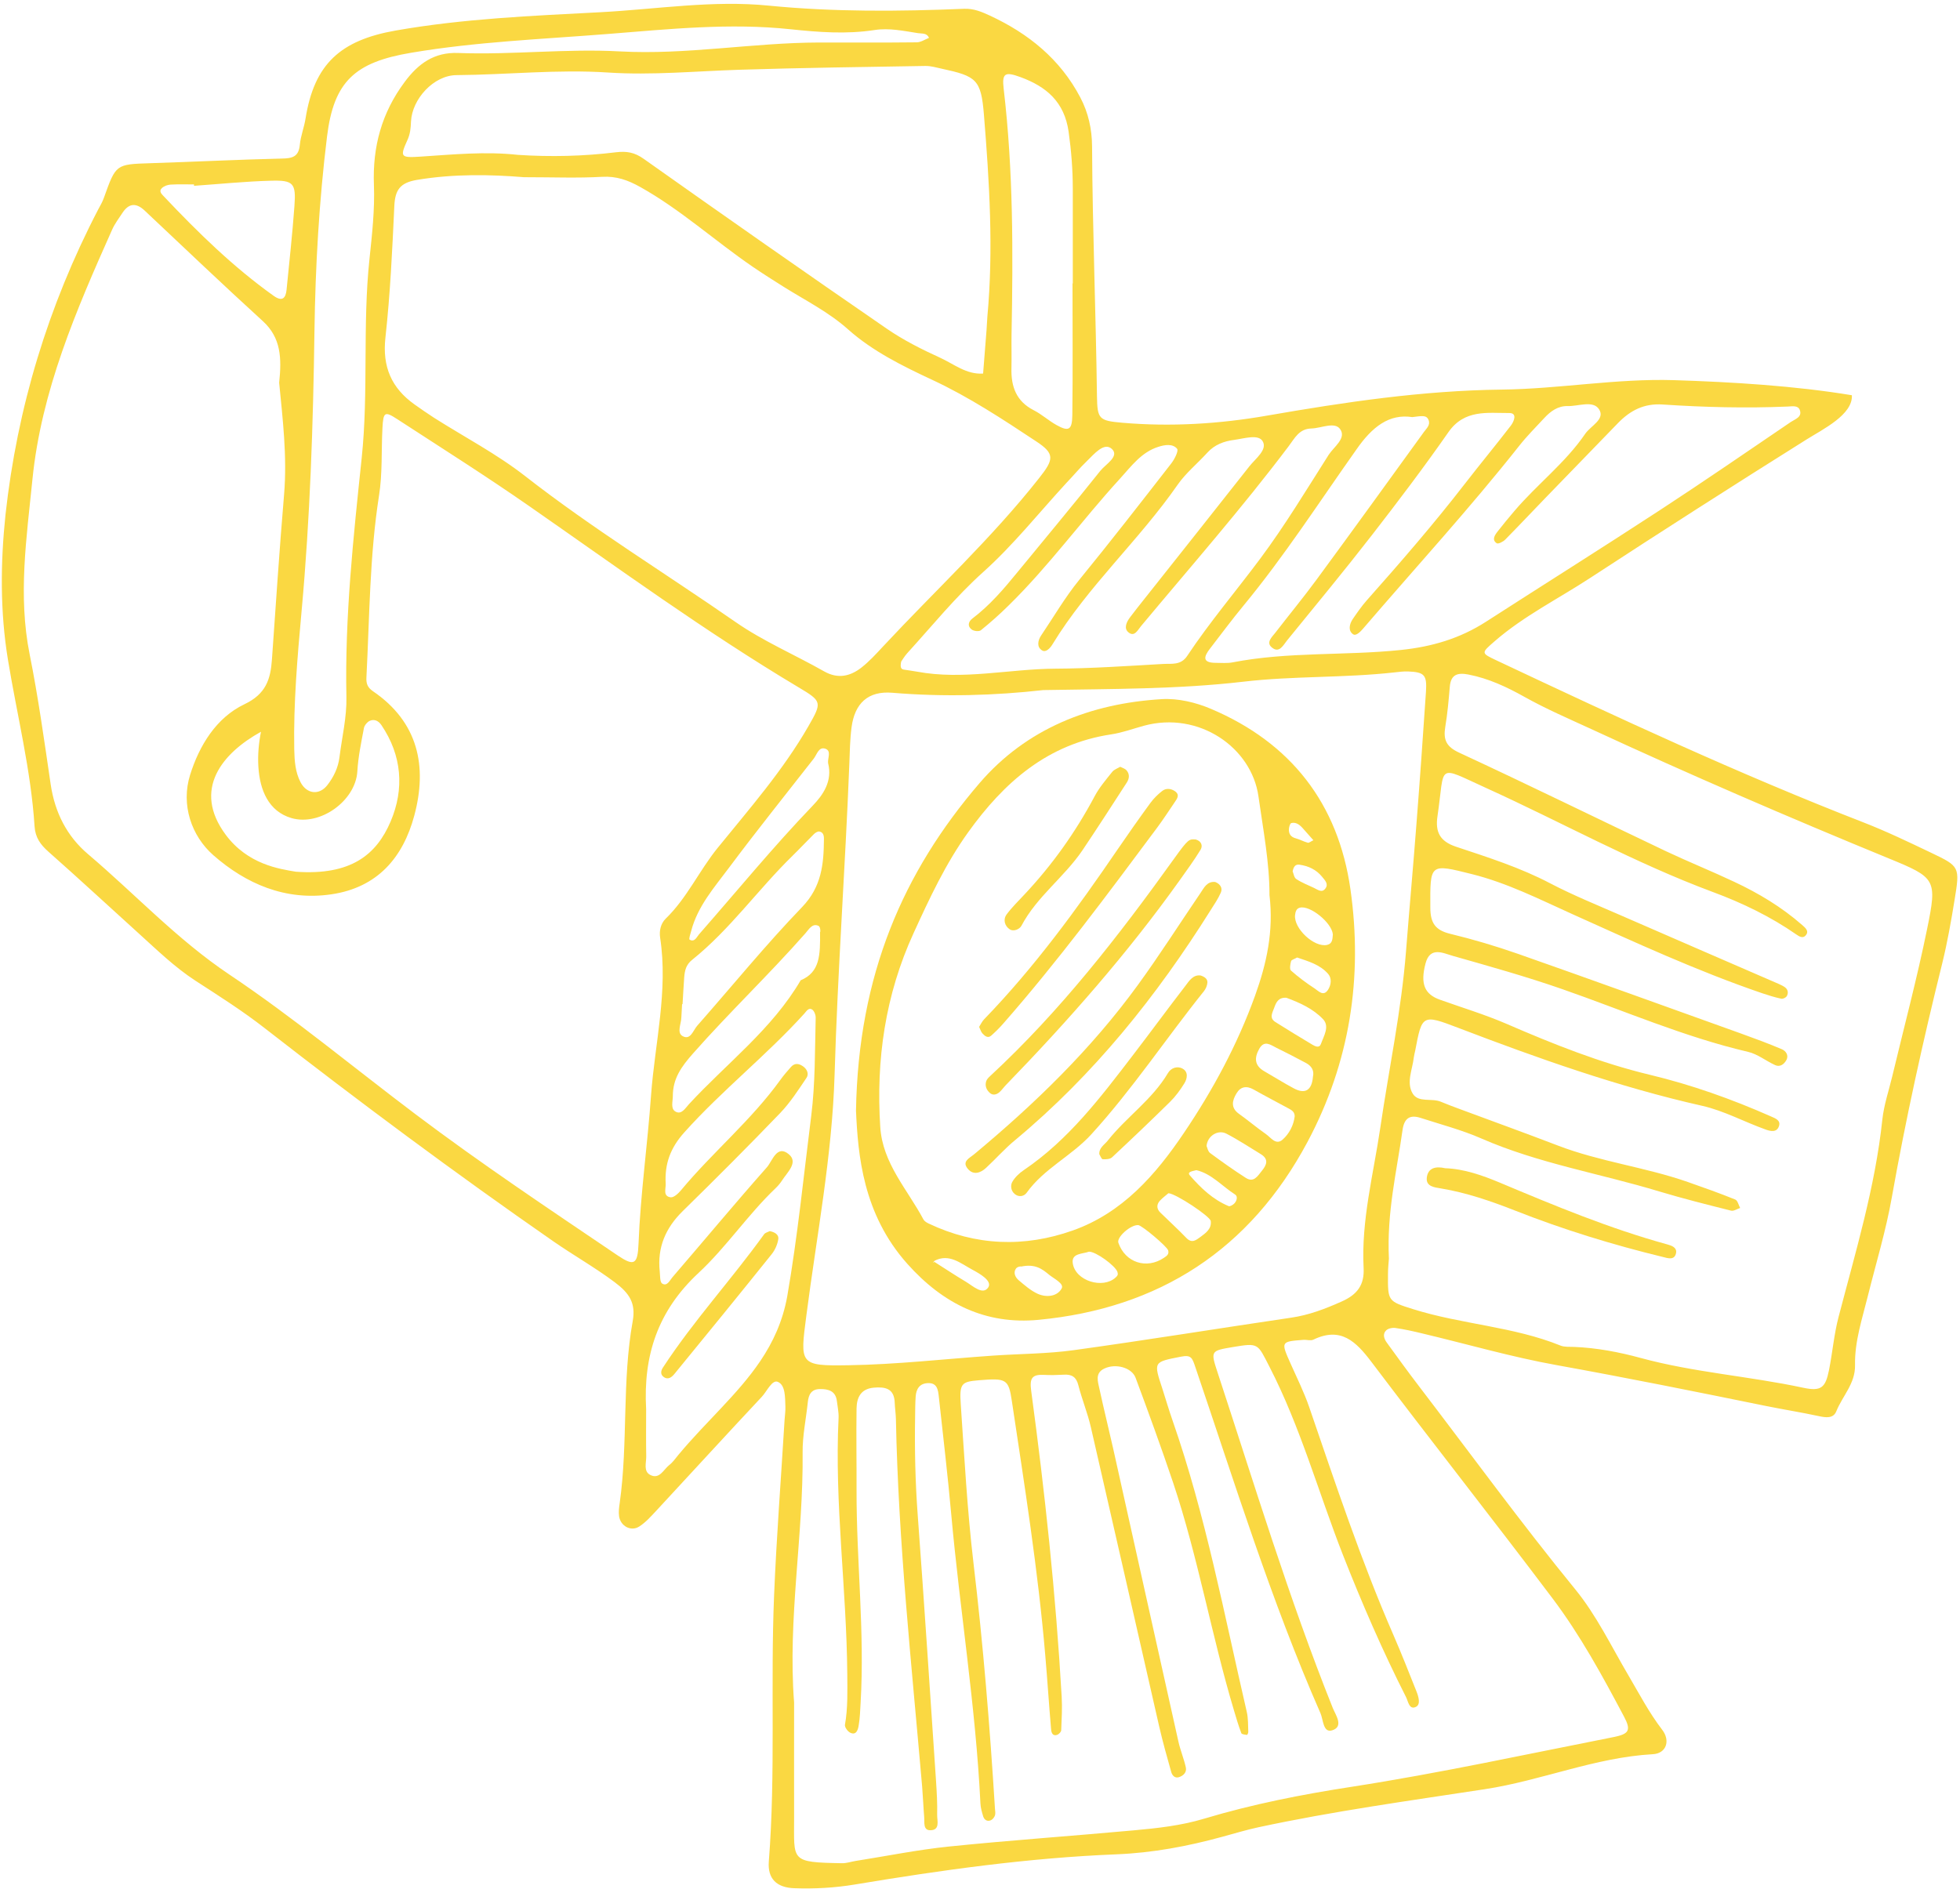 <?xml version="1.0" encoding="UTF-8" standalone="no"?><svg xmlns="http://www.w3.org/2000/svg" xmlns:xlink="http://www.w3.org/1999/xlink" fill="#000000" height="2039.3" preserveAspectRatio="xMidYMid meet" version="1" viewBox="82.4 77.1 2115.5 2039.3" width="2115.5" zoomAndPan="magnify"><g fill="#fad842" id="change1_1"><path d="M2166.9,997.8c-24.1-11.5-48.2-23.1-73.1-32.8c-134.8-52.4-265.8-113.5-396.5-175.1 c-16.5-7.8-16.3-7.8-1.7-20.5c31.4-27.3,68.7-45.8,103.2-68.4c77.3-50.5,155.1-100.3,233.4-149.4c17.5-11,50.2-26.8,49-47.8 c-61.5-10.2-129.4-14.3-192.2-16.3c-62.2-1.9-123.8,9.5-185.6,10.2c-85.7,1-169.4,13.5-253.4,28.1c-51.5,9-103.9,12.2-156.2,7.7 c-25.3-2.2-27-4-27.4-28.5c-1.2-90.3-4.8-179.5-5.3-269.9c-0.1-18.5-4-36.3-12.7-52.8c-21.7-41.4-56.1-69.1-97.7-88.4 c-8.3-3.8-17-7.7-27.6-7.3c-70.3,2.9-140.6,3.5-210.8-3.4c-60.9-6.1-121.3,3.9-181.9,7.1c-74,3.9-147.8,6.9-221.1,19.8 c-59.4,10.5-87.7,36-97.1,94.9c-1.5,9.6-5.3,18.9-6.2,28.5c-1.2,13.1-8.3,14.6-19.7,14.8c-47.2,1.1-94.4,3.5-141.6,5 c-37.2,1.2-37.2,1-50.1,37.2c-1.6,4.6-4.1,8.8-6.4,13.1c-53.8,103.6-87.2,213.6-99.9,329.4C82.9,685,82.4,737,91,789.5 c9.8,59.8,24.8,118.9,28.7,179.7c0.8,12.2,6.4,19.8,15.1,27.5c32.7,28.9,64.7,58.6,97.1,87.9c19.8,17.9,38.9,36.6,61.5,51.3 c25.5,16.5,51.2,32.8,75.1,51.5c101.7,79.2,205,156.1,310.8,229.6c21.9,15.2,45.1,28.3,66.6,44.4c15.9,11.9,22.9,22.6,19.4,42 c-11.7,64.8-4.9,131-14,196.1c-0.7,4.8-1.4,9.8-0.7,14.5c1.5,10.6,12.7,16.8,21.6,11.2c7-4.4,12.8-11,18.6-17.2 c38-41,75.7-82.2,113.9-123c5.6-6,11.1-18.9,17.4-16c8.2,3.7,7.6,16.9,8,26.6c0.2,4.8-0.6,9.7-0.9,14.6 c-3.8,63.1-8.7,126.1-11.3,189.2c-4,95.8,1.8,191.8-5.7,287.5c-1.4,18.6,8.6,28,27.4,28.7c22,0.8,43.7-0.4,65.4-4 c93.6-15.6,187.6-28.8,282.4-32.6c39.3-1.6,77-8.7,114.5-19c12.9-3.5,25.7-7.4,38.7-10.2c80.9-17.4,162.7-28.6,244.4-41.1 c61.1-9.3,118.9-34.3,181.5-37.8c14.4-0.8,19-14.6,10-26.3c-14.2-18.5-24.8-38.9-36.5-58.8c-18.5-31.4-34.5-64.9-57.4-92.9 c-58.5-71.6-112.8-146.2-168.9-219.6c-11.8-15.4-23.2-31.2-34.6-46.9c-3-4.1-4.5-9.3-0.6-13c2.2-2.2,6.9-3.1,10.2-2.6 c9.6,1.4,19.1,3.5,28.5,5.8c48.5,11.5,96.5,25.5,145.5,34.3c75.4,13.6,150.4,28.7,225.4,44c19.1,3.9,38.3,6.9,57.3,11 c7.7,1.7,15.8,2.8,19-5.2c6.7-16.6,20.6-30,20.2-49.7c-0.5-25.9,7.8-50.3,13.9-75c8.8-35.4,19.5-70.4,25.8-106.2 c15.1-85,33.7-169.2,54.5-253c5.5-22.4,9.5-45.2,13.2-67.9C2197.9,1012.9,2197.7,1012.5,2166.9,997.8z M1606.7,527.4 c9.9-1.1,15.2-2.7,17.6,3.1c2.2,5.4-2.2,9.1-4.9,12.8c-38.5,53.2-76.9,106.4-115.8,159.3c-14.4,19.6-29.9,38.4-44.8,57.7 c-3.5,4.5-9.9,10.2-4.1,15.4c8.3,7.5,12.7-2.1,16.8-7.1c30.7-37.7,61.7-75.2,91.5-113.6c28.3-36.5,56.3-73.4,82.7-111.3 c17.3-24.9,42.2-20.6,65.7-20.7c9.1-0.1,5,9.3,1.7,13.6c-16.3,21.2-33.4,41.8-49.7,62.9c-33.5,43.3-69.3,84.6-105.6,125.5 c-5.6,6.3-10.5,13.4-15.3,20.4c-3.7,5.4-5.2,12.6,0.3,16.4c3.3,2.3,8.1-2.8,11.4-6.7c56.2-65.5,114.5-129.1,168.1-196.9 c8.3-10.5,17.8-20,26.9-29.8c6.8-7.4,14.9-13.2,25.2-12.9c11.7,0.3,27.6-6.6,34,3.6c6.8,10.6-9.1,17.7-15,26.3 c-21.4,31.4-52,54.6-76.4,83.3c-6.3,7.4-12.5,14.9-18.5,22.6c-2.9,3.8-6.1,8.7-0.6,12.3c1.6,1,6.8-1.6,9.1-3.9 c14.5-14.7,28.7-29.8,43-44.6c26.2-27.1,52.5-54.1,78.7-81.2c13.3-13.7,28.2-21.5,48.4-20.1c44.9,3,89.9,4.1,134.9,2.2 c4.5-0.2,10.9-1.5,12.9,3.5c3.1,7.8-5,10.1-9.5,13.1c-47.2,32.1-94.3,64.5-142.1,95.7c-62,40.5-124.7,79.9-187,120 c-28.1,18.1-58.2,27-91.9,30.5c-60.5,6.3-121.7,1.7-181.7,13.4c-5.9,1.1-12.1,0.5-18.2,0.5c-14.9-0.1-12.7-6.9-6-15.5 c11.9-15.4,23.5-31.1,35.9-46.1c44.2-53.5,81.8-111.9,121.8-168.4C1563.4,537.8,1581.8,523.6,1606.7,527.4z M1255.6,574.8 c7.7-7.4,18.4-20.7,26.8-13.1c8.7,8-6.6,16.5-12.3,23.6c-29.5,37-59.9,73.4-89.9,110c-14.6,17.9-29.6,35.4-48.2,49.5 c-4.5,3.4-5.7,8.4-0.7,12c2.4,1.7,7.8,2.3,9.8,0.7c10.4-8.4,20.4-17.3,29.9-26.7c43.5-42.6,79.2-92.1,120.2-136.9 c12.3-13.5,23.1-28.6,41.4-34.4c6.8-2.2,15.5-3.7,20.3,2.1c1.8,2.2-2.8,11.3-6.3,15.8c-32.8,42.2-65.6,84.4-99.4,125.8 c-15.4,18.9-27.5,39.9-41.1,60c-3.6,5.4-4.9,12.5,1.1,16.1c4.1,2.5,8.7-2.4,11.3-6.8c38.2-62.6,93.2-112,134.9-172 c8.9-12.8,21.5-23,32.1-34.7c7.9-8.7,18-12.4,29-13.8c10.6-1.4,26-6.5,30.7,1.4c5.5,9.1-7.6,18.7-14.2,27 c-37.6,47.8-75.4,95.3-113.1,142.9c-5.3,6.7-10.6,13.3-15.7,20.1c-3.9,5.1-7.1,12-1.9,16.3c6.5,5.5,10.1-2.4,13.6-6.6 c53.7-64.4,109-127.4,159.5-194.4c6.6-8.8,11.3-18.7,24.4-19c10.7-0.3,25.1-7.6,31,0.6c7.2,9.9-6.7,19.1-12.3,27.8 c-24.1,37.9-47.3,76.5-74.1,112.4c-26.1,35-54.4,68.3-78.6,104.7c-6.9,10.4-16.9,8.2-26,8.7c-38.8,2.2-77.7,4.9-116.6,5.1 c-49.7,0.3-99.2,12.5-149.1,3.2c-4.7-0.9-9.5-1.4-14.2-2.2c-3-0.5-4.1-2.5-2.8-8.7c1-1.4,3.4-5.5,6.5-9c27-29.6,52-60.7,82.1-87.7 c32.4-29.1,59.9-63.7,89.5-95.9C1240.7,590.9,1247.7,582.4,1255.6,574.8z M946.6,1135.4c-31,53-80.1,89.8-120.8,134 c-3.9,4.3-8,11.5-14.4,7.7c-5.4-3.1-2.8-10.8-2.8-16.6c0-19,9.1-31.7,21.9-46.2c39.2-44.4,82.1-85.2,121.2-129.6 c3.8-4.3,7.5-11.3,14.2-8c2.5,1.2,2,8.5,1.6,6.3C967.8,1108.4,967.4,1126.7,946.6,1135.4z M948.2,1056.3 c-39.5,41-75.6,85.4-113.3,128.2c-4.4,5-7.2,15.9-15.7,11.2c-6.6-3.7-1.6-13.1-1.4-20c0.2-4.8,0.5-9.7,0.8-14.5c0.2,0,0.3,0,0.5,0 c0.6-9.7,1.1-19.4,1.8-29.1c0.6-7.2,1.9-13.5,8.6-18.8c40.9-32.8,71.1-76,108.4-112.4c7.8-7.6,15.2-15.6,23-23.3 c1.5-1.5,4.1-3.1,5.8-2.8c4.3,0.7,5.1,4.4,5,8.3C971.5,1009.8,969.3,1034.3,948.2,1056.3z M959.4,947.1 c-42.8,44.6-81.9,92.4-122.6,138.8c-2.4,2.8-4.7,8.8-10.1,5.6c-1-0.6,0.9-6.4,1.8-9.6c7-26.6,25-46.9,40.8-68.1 c29.7-39.8,60.8-78.5,91.4-117.7c3.5-4.5,5.3-13.1,12.5-10.7c7,2.4,2.2,10.4,3,15.6C981.1,920.3,970.9,935.2,959.4,947.1z M971.9,801.9c-31.7-18-65.7-32.5-95.5-53.2C800.7,696.1,722,647.9,649.1,591c-30.5-23.8-65.3-42-98.1-62.8 c-7.2-4.6-14.1-9.5-21.1-14.4c-24.9-17.7-35-40.7-31.5-72.2c5.2-47.1,7.4-94.5,9.6-141.9c0.8-17.4,6-25.3,24.5-28.4 c40-6.7,79.8-5.8,115.4-2.9c31.1,0,57.8,1.1,84.3-0.4c15.5-0.9,27.8,3.5,41.1,10.9c43.7,24.4,80.6,58.2,121.7,86.3 c11,7.5,22.2,14.6,33.5,21.7c23.5,14.7,48.2,27,69.5,46c26.3,23.4,58.5,39.3,90.4,54.2c39.8,18.5,76.1,42.5,112.4,66.5 c20.4,13.4,19.1,19.5,3.2,39.6c-51.3,65.1-112.1,121.3-168.4,181.7c-7.4,8-14.9,16.2-23.4,22.9 C1000.1,807.2,986.9,810.4,971.9,801.9z M1184,160.4c27.9,10.3,47.2,26.7,51.8,58.9c2.9,20.6,4.5,41,4.5,61.6 c0,34.1,0,68.1,0,102.2c-0.1,0-0.2,0-0.3,0c0,47.4,0.4,94.8-0.2,142.2c-0.2,16.2-4,18-17.2,10.6c-8.4-4.7-15.8-11.5-24.4-15.9 c-18.9-9.6-24.6-25.5-24.1-45.3c0.3-12.2-0.1-24.3,0.1-36.5c1.7-88.6,1.9-177.1-8.5-265.3C1163.7,156,1167.1,154.2,1184,160.4z M1144.4,201.1c5.9,72.5,10.4,145.2,3.7,217.9c-0.4,4.8-0.5,9.7-0.9,14.5c-1.2,15.6-2.4,31.3-3.7,46.9c-18,1.2-31.5-10.3-46.4-17.1 c-19.8-9-39.6-19-57.5-31.3c-87.9-60.5-175.3-121.7-262.4-183.4c-10-7.1-18.4-8.5-30.1-7.1c-35,4.3-70.3,5.1-105.5,2.8 c-35.3-3.9-70.4-0.4-105.6,1.9c-21.3,1.4-22.1,0.3-13.9-17.8c3.1-6.8,3.6-12.7,3.9-20.1c1.2-24.4,24.5-49.9,49.1-50.1 c54.6-0.4,109-6.4,163.6-2.8c47.4,3.1,94.7-1.5,142-3c66.8-2.1,133.6-3,200.4-4.1c6-0.1,12,1.7,17.9,3 C1136.4,159.4,1141.3,162.9,1144.4,201.1z M407.9,737c9.2-100.5,12.5-201.3,13.9-302.1c1-70.5,5-140.7,13.6-210.6 c7.3-59.3,30.1-80,90.5-90.2c70.8-12,142.3-14.7,213.6-20.4c65.5-5.2,130.7-12,196.3-5c30.3,3.2,60.4,5.5,90.7,0.8 c15.7-2.4,31.3,1,46.8,3.4c4.3,0.7,9.5-0.5,11.8,5.1c-4.4,1.7-8.8,4.8-13.3,4.8c-35.2,0.4-70.4,0.2-105.6,0.2 c-71.7,0.2-143,13.5-214.6,9.6c-58.3-3.2-116.5,3.9-174.7,1.7c-25.9-1-43.1,11.5-57.8,31.4c-24.7,33.2-34.7,69.8-33.1,111.1 c1,26.5-2,53.4-4.8,79.9c-7.6,71.4-0.9,143.3-8.4,214.8c-9,85.8-18.3,171.5-16.5,258.1c0.5,21.6-4.8,43.4-7.5,65.1 c-1.4,11.2-6.2,21.1-12.9,29.8c-8.7,11.4-22.3,10.1-29.1-2.9c-5.7-11-6.5-22.9-6.8-35.3C399.1,836.2,403.4,786.6,407.9,737z M361.3,905.1c1.5,24.5,10.7,47.9,35.7,55.2c31,9,69.3-18.8,71.1-50.5c0.9-15.7,4.2-31.2,7.1-46.7c0.6-3,3.7-6.7,6.5-7.9 c4.8-2,9.2,0.1,12.3,4.6c22.3,32.9,25,69,10,104.2c-15.3,35.9-42.9,58.4-102.2,54.2c-18-3-51.9-7.9-75.7-39.8 c-36.6-49.2-3.5-88.4,38-111.3C361.8,878.5,360.4,891.9,361.3,905.1z M257.1,280.2c2.3-2.2,6.1-3.6,9.4-3.8 c8.4-0.5,16.9-0.2,25.3-0.2c0,0.5,0,1,0,1.5c27.7-1.9,55.4-4.8,83.2-5.5c24.2-0.7,27,2.8,25.2,27.2c-2.2,30.2-5.5,60.3-8.5,90.5 c-0.9,9.1-4.6,13.2-13.9,6.6c-43.6-31.1-81.6-68.3-118.3-107.1C257.2,286.9,253.4,283.8,257.1,280.2z M771.6,1419.6 c-0.9,22.9-4.8,24.8-22.6,12.8c-73.4-49.7-147.2-98.9-218-152.3c-67-50.5-131.6-104.4-201.2-151c-56.2-37.7-101.5-86.7-152.3-129.8 c-23-19.5-35.9-45.1-40.4-75.4c-6.9-46.9-13.4-94-22.7-140.4c-12.7-63.4-3.3-126,3-188.8c9.6-95.8,47.3-182.8,85.9-269.4 c2.9-6.6,7.4-12.5,11.4-18.6c7-10.5,14.9-10.7,23.9-2.2c42.4,39.9,84.5,80.1,127.5,119.3c19.7,18,20.4,40,17.6,66.5 c3.7,38.2,8.8,79.3,5.3,120.8c-5,59.3-8.9,118.7-13.1,178.1c-1.5,21.3-6.5,37.2-29.7,48.2c-30.6,14.6-48.8,44.9-58.6,76.2 c-10.1,32.2,1.3,65.9,25.1,86.8c35,30.7,77.6,49.5,127.3,42.2c50-7.3,77.4-39.9,89.5-84.8c14.4-53.3,4.4-101.1-44.6-134.5 c-5.8-4-7.4-8.2-7-15c3.4-65.5,3.4-131.1,13.6-196.2c3.8-23.9,2.4-48.6,3.7-72.9c0.9-17.3,2.4-18.4,15.8-9.7 c47.8,31.1,96.1,61.6,142.9,94.2c95.7,66.6,189.9,135.4,290.2,195.3c25.7,15.3,25.7,16.2,10.8,42.2c-27.4,47.7-63.6,89-98,131.4 c-19.9,24.6-33,54-56,76.3c-5.3,5.2-7.1,12.9-6,20.4c8.8,57.5-5.6,113.6-9.8,170.3C781.3,1313.1,773.7,1366.1,771.6,1419.6z M903,1546.5c-24.2,35.9-58.5,65.3-88.5,101.4c-3.1,3.7-5.9,7.9-9.7,10.8c-6.2,4.8-10.5,15.9-20.6,10.7c-7.5-3.9-4.2-13-4.3-19.9 c-0.3-17-0.1-34-0.1-51c-3.2-57.7,12.3-106,56.6-147.2c29.9-27.8,53.2-62.9,83.1-91.4c2.6-2.5,5-5.3,7-8.4 c5.6-8.8,17.8-19.4,7.4-28.2c-13-11-17.8,7.2-23.7,13.9c-34.6,39.1-68,79.3-102.1,118.9c-2.8,3.3-5.7,10.1-11,6.7 c-2.6-1.7-2.1-8.5-2.6-13c-2.8-26,6.3-47.1,24.9-65.3c35.5-34.8,70.7-70,105.2-105.9c10.8-11.3,19.5-24.8,28.3-37.9 c2.8-4.1,0.7-9.4-3.9-12.5c-4.5-3.1-8.9-3.6-12.8,0.7c-4,4.5-8,9.1-11.5,14c-31.4,43.6-73,78-107.2,119.1 c-2.9,3.5-7.8,8.1-11.2,7.7c-8.7-1.1-5.1-9.3-5.4-14.6c-1.2-21.3,4.9-38.6,20.2-55.6c40.7-45.4,88.7-83.1,129.5-128.2 c2.2-2.5,4.7-6.8,8.4-4.3c2.3,1.6,3.9,5.9,3.8,9c-0.9,35.2-0.4,70.5-4.8,105.6c-8.2,65.1-14.7,130.4-25.9,195 C927.2,1503.7,916.7,1526.2,903,1546.5z M1758.1,1802.7c30,39.8,53.9,83.7,77.2,127.7c7.8,14.7,5.4,18.7-11.2,22 c-93.9,18.5-187.5,38.9-282.2,53.6c-53.9,8.3-107.6,18.8-160.1,34.6c-24.6,7.4-50.1,10.2-75.5,12.5 c-66.6,6.1-133.3,10.7-199.8,17.5c-33.8,3.5-67.3,10.3-100.9,15.6c-4.8,0.8-9.6,2.5-14.4,2.4c-56.4-1-51.6-2.2-51.7-49.3 c-0.1-41.4,0-82.8,0-124.2c-7-90.3,10.1-179.8,9.2-269.9c-0.2-18.1,3.7-36.2,5.6-54.3c0.8-8.2,3.8-14.1,13.1-14.2 c9.1-0.1,17,2,18.3,13.1c0.7,6,2.1,12.1,1.8,18.1c-4.5,92.5,8.7,184.4,9.4,276.8c0.1,18.2,0.7,36.3-2.5,54.4 c-0.5,2.5,2.8,7.1,5.5,8.5c6.7,3.4,8.5-3.2,9.2-7.1c1.5-8.3,1.7-16.9,2.2-25.3c4.5-76.7-4.6-153.2-4.4-229.8 c0.1-29.2-0.4-58.4,0-87.6c0.2-11.8,4.4-21.3,18.6-22.6c12.5-1.1,22,0.9,22.6,16.1c0.2,6.1,1.2,12.1,1.3,18.2 c2.6,132.6,16.9,264.4,28.3,396.4c0.9,10.9,1.3,21.9,2.2,32.8c0.5,5.5-1.4,14.3,6.5,14.3c11,0,7.4-10.3,7.5-16.5 c0.3-12.1-0.4-24.3-1.2-36.5c-6.5-95.9-12.7-191.7-19.8-287.6c-2.6-35.3-3.4-70.5-2.8-105.7c0.1-7.3,0.1-14.6,0.6-21.9 c0.6-8.1,4.1-14.1,13.1-14.5c10.2-0.5,11.1,7.4,11.9,14.7c4.6,42.3,9.6,84.5,13.4,126.9c9.4,104.1,26.4,207.5,31.5,312.1 c0.2,4.7,1.6,9.5,3,14.1c1.2,3.8,4.5,5.8,8.3,4.1c1.9-0.8,3.7-3.2,4.4-5.2c0.7-2.2,0.2-4.8,0-7.2c-5.5-88.6-12.7-177-23.2-265.3 c-6.7-56.7-9.8-113.9-13.7-171c-1.6-23,0.7-24.7,19.6-26.3c29.4-2.4,32-1.4,35.5,22.3c13.7,91.4,28.3,182.7,36.1,274.8 c2.3,26.7,4,53.3,6.3,80c0.3,3.2,1.6,7.5,6.6,5.7c1.9-0.7,4.2-3.2,4.3-4.9c0.5-12.1,1.2-24.3,0.5-36.3 c-6.3-110.5-18.1-220.5-32.9-330.1c-1.8-13.4,0.6-17.9,13.6-17.3c7.3,0.4,14.6,0.2,21.9-0.2c8.5-0.5,13.2,2.6,15.4,11.4 c3.9,15.3,10,30,13.5,45.3c24.8,107.7,49.2,215.6,73.8,323.3c3.8,16.5,8.4,32.8,13,49.1c1,3.4,3.7,6.7,8,5.5 c5-1.5,8.9-5.3,7.7-10.7c-2.1-9.4-5.9-18.4-8-27.8c-23.6-105.6-47-211.2-70.5-316.7c-4.8-21.3-10.1-42.6-14.7-63.9 c-1.7-8-5.2-17.3,5.4-22.2c12.2-5.7,29.5-1,33.6,10.1c14,37.6,27.7,75.2,40.5,113.2c27,80.7,41.4,164.9,65.8,246.3 c2.4,8.1,4.8,16.2,7.8,24.1c0.5,1.3,4,1.6,6.1,1.9c0.3,0.1,1.5-2.1,1.4-3.2c-0.3-7.2,0-14.7-1.6-21.6 c-24.4-105.3-44.3-211.8-80-314.3c-4-11.4-7.4-23.1-11.1-34.6c-9.7-29.4-9.6-28.8,19.8-34.6c11.4-2.3,12.4,1.2,15.8,11.3 c42.6,125.3,81.7,252,135,373.5c3.1,7,2.8,21.8,12.8,18.5c12.7-4.1,3.5-16.6,0.5-24.1c-47.5-118.6-84.4-240.8-124.3-362.1 c-7.7-23.4-7.5-23.5,16.3-27.5c28.1-4.7,26.7-4,39.6,21.1c33.6,65.2,52.9,135.8,79.5,203.6c20.5,52.1,42.7,103.3,68,153.2 c2.3,4.6,3.4,14.1,10.7,10.5c5.4-2.7,2.7-11.2,0.5-16.8c-8.1-20.3-16.1-40.7-24.8-60.7c-35-80.3-62.5-163.3-90.9-246 c-5.5-16-13.1-31.3-20-46.8c-10.7-24-10.8-24,13.6-25.9c3.6-0.3,7.9,1.2,10.8-0.2c29.7-14.3,46,1.9,62.8,24.1 C1627.4,1633.2,1693.7,1717.2,1758.1,1802.7z M1572.2,1294.6c-7.4,50.3-20.7,100-18,151.5c0.9,17.7-6.3,28.4-23.7,36.1 c-17.9,8-35.4,14.7-54.8,17.5c-78.1,11.5-156,24.2-234.2,35c-28.8,4-58.1,3.9-87.2,5.9c-52.1,3.6-104.1,9.6-156.2,10.4 c-53.1,0.9-52.2-1.1-45.4-53.4c11.2-86.6,27.9-172.9,30.5-260.2c3.3-111.8,11.5-223.3,15.9-335c0.5-13.4,0.7-26.8,2.4-40 c3.4-25.9,17.7-39.6,44-37.4c56,4.7,111.6,2.9,162.9-2.9c74.9-1.3,145.6-0.9,215.6-9c54.5-6.4,109.2-4,163.6-10.1 c4.8-0.5,9.7-1.2,14.5-1c17.7,0.7,20.6,3.7,19.4,21.9c-3.2,47.3-6.5,94.5-10.2,141.8c-3.5,46-7.7,92-11.3,138 C1595,1168,1581.5,1231,1572.2,1294.6z M2162.4,1080c-10.9,53.5-25,106.3-37.7,159.4c-3.7,15.4-8.9,30.6-10.6,46.2 c-7.7,73-28.9,142.8-47.3,213.4c-4.9,18.7-6.5,38.3-10.3,57.3c-3.8,19-8.5,23.1-27.8,19c-58.2-12.5-118-16.5-175.6-32.2 c-23.5-6.4-47.4-10.9-71.8-11.9c-4.9-0.2-10.2,0.3-14.5-1.4c-51.1-20.7-106.8-22.9-159-39.3c-27.4-8.6-27.5-8.6-27.3-37.6 c0-7.3,0.9-14.6,1-17c-2.4-50.3,8.5-94.3,14.7-138.8c1.8-12.8,7.9-16.9,19.6-13.1c21.9,7.1,44.5,13,65.5,22.2 c61.8,27,128.2,37.8,192.1,57.2c25.6,7.7,51.5,14.2,77.4,20.7c2.8,0.7,6.5-1.8,9.8-2.9c-1.7-3.1-2.7-8.1-5.3-9.1 c-16.8-6.8-33.9-12.9-51.1-18.9c-46-16.1-94.8-21.9-140.4-39.4c-35.2-13.5-70.6-26.3-105.9-39.4c-6.8-2.5-13.7-5.1-20.4-7.9 c-10-4.2-24.3,1.4-30.4-8.9c-7.1-12-0.1-26,1.3-39.1c0.3-2.4,1-4.8,1.5-7.2c7.3-38.7,7.6-39.4,46-24.7 c86.3,33,173.2,63.9,263.6,84.3c23.5,5.3,45.4,17.3,68.3,25.5c4.9,1.8,12.7,4.1,14.9-4.2c1.5-5.8-4.3-7.8-8.8-9.8 c-42.3-18.7-85.8-34.2-130.9-45c-53.4-12.8-104.1-33.1-154.4-54.9c-23.4-10.1-47.9-17.5-72-26.1c-16.6-5.9-21.4-17-15.6-39.1 c4.9-18.8,19-11.2,29.6-8.2c39.7,11.3,79.5,22.4,118.4,36c66.5,23.2,131.3,51.5,200.2,67.6c10.3,2.4,19.3,9.8,29.2,14.3 c5.3,2.4,9.6-1,12-5.3c3-5.3-0.5-10.1-4.9-11.9c-14.5-6.2-29.3-11.6-44.2-17c-80.1-28.7-160.1-57.7-240.4-85.9 c-24-8.4-48.6-15.7-73.4-21.7c-15.9-3.9-21.2-11.6-21.3-27.9c-0.2-48.1-1-48,44.9-36.5c38,9.5,72.8,27.1,108.2,43.1 c67.5,30.4,134.7,61.4,204.8,85.4c6.9,2.3,13.8,4.5,20.9,6c1.8,0.4,5.1-1.2,6-2.9c1.8-3.2,1.3-7-2-9.4c-1.9-1.4-4.2-2.5-6.4-3.5 c-56.9-24.7-113.8-49.3-170.6-74.1c-25.6-11.2-51.6-21.7-76.3-34.6c-32.5-17.1-67.3-28.1-101.8-39.6c-17.4-5.8-22.5-15.9-20-32.8 c8.4-56.7-1.9-55.3,52.3-30.7c81.8,37.1,160.4,81,244.9,112.4c31.6,11.7,62.3,26.5,90.2,45.9c3.1,2.2,6.7,4.2,9.5,1.5 c5-4.9,0.2-8.7-3.2-11.7c-22.1-19.4-47.1-34.4-73.6-46.8c-24.2-11.4-49-21.4-73.2-32.8c-74.5-35.4-148.5-71.8-223.4-106.5 c-14.1-6.5-17.3-14-15.1-27.7c2.4-14.3,3.7-28.9,4.9-43.4c1.1-13.4,8.4-15.5,20-13.3c21.8,4.2,41.6,13.5,60.7,24.2 c23.4,13.1,47.9,23.6,72.2,34.8c105.9,49,212.9,95.2,320.8,139.5C2171.9,1024.7,2173.4,1026.3,2162.4,1080z"/><path d="M1881.8,1420.5c-62.1-17.1-121.3-41.7-180.5-66.6c-18.9-7.9-38.6-14.9-59.1-15.6 c-9.9-2.3-18.5-0.6-19.8,10.1c-1.2,9.8,8.7,10.6,15.2,11.7c27.7,4.6,54,13.7,80,23.9c52,20.5,105.3,36.9,159.6,50.1 c5,1.2,12.8,4.2,14.3-4.6C1892.3,1423.7,1886.5,1421.8,1881.8,1420.5z"/><path d="M1389.5,842.4c-16.4-7-35.7-11.6-53.3-10.5c-76.9,4.6-146,31.8-196.6,90.7 c-82.2,95.8-130.8,206.7-133.3,353.7c2.2,47.6,7.3,111.3,55.4,165.2c39,43.7,84.9,65.8,141.5,60.5 c130.3-12.4,228.4-75.7,290.6-192.4c45.6-85.7,59.7-177.1,46.2-272.3C1526.9,944.8,1475.8,879,1389.5,842.4z M1509.5,1023.8 c2.9,3.6,7,7.5,3.6,12.3c-3.8,5.5-8.5,1.4-12.6-0.5c-6.4-3-13.1-5.6-19-9.5c-2.4-1.6-2.9-6-3.9-8.3c1-5.1,3-7.8,7.3-7.2 C1494.8,1012,1503.2,1016,1509.5,1023.8z M1476.1,965.7c4.9-1.3,8.8,1.6,12,5.1c3.9,4.3,7.7,8.7,11.9,13.4c-2.7,1.2-4.6,3-6,2.7 c-4.5-1.2-8.7-3.6-13.2-4.8c-5.5-1.5-7.6-5.1-7.2-10.3C1473.8,969.6,1474.8,966.1,1476.1,965.7z M1088.8,1438 c0.4,0.1,0.7,0.3,1,0.4c0,0-0.1,0.1-0.1,0.1C1089.4,1438.4,1089.1,1438.2,1088.8,1438z M1149.1,1466.9c-5.8,8.9-16.6-1.5-24.3-6.1 c-11.6-6.9-22.8-14.4-34.2-21.6c0.3,1-2,1.5-0.2-0.1c-0.1-0.1-0.3-0.2-0.4-0.3c0.1,0,0.1,0,0.2-0.1c0.1,0.1,0.2,0.2,0.3,0.3 c0.2-0.1,0.2-0.2,0.4-0.4c0,0,0-0.2,0-0.3c16-8.4,28.5,2.9,41.1,9.6C1139.8,1452.1,1153.6,1459.9,1149.1,1466.9z M1228.3,1468.1 c-4.7,8.7-16.4,10-25.8,5.8c-7.5-3.4-14.1-9.2-20.5-14.6c-3.8-3.2-6.2-8.3-3-12.7c1.7-2.4,6.5-2.5,5.4-2.1c15.5-3.3,23,2.7,30.6,9 C1220.4,1457.8,1231.1,1462.9,1228.3,1468.1z M1084.7,1398c-2.1-1-4.6-2.5-5.6-4.4c-17.3-32.5-44.1-60.5-46.6-99.8 c-4.7-72.7,5.4-142.7,36-209.4c17.2-37.6,34.5-74.8,58.8-108.7c38.8-54.1,85.8-95.5,154.6-105.8c11.9-1.8,23.5-6.1,35.2-9.3 c59.3-16.1,116.2,23.5,123.6,76.3c5.1,36.1,12,71.9,11.9,106.6c4.6,38.9-3,73.6-15.6,108.6c-19.1,52.9-45.5,101.8-76.7,148 c-30.5,45.3-66.5,86.5-120,105.4C1187.9,1424.1,1135.4,1422.1,1084.7,1398z M1286.5,1456.3c-13.7,12.6-43.2,3.8-46.2-15.2 c-1.8-11.2,10.4-10.1,17.5-12.7c7.4-0.2,28.5,15.2,30.7,21.9C1289.4,1453.1,1288.7,1454.3,1286.5,1456.3z M1338.7,1435 c-18.8,12.7-41.8,5.2-49.2-16.2c-2.1-6,13.2-19.6,21.4-19.1c4,0.2,31,23,32.3,27.2C1344.5,1431.2,1341.7,1433,1338.7,1435z M1378.2,1412.4c-4.6,3.3-9.2,7.5-15.3,1.2c-9.1-9.5-18.8-18.3-28.2-27.5c-4-4-4.1-8.5-0.5-12.6c3.1-3.4,7-6.1,9.3-8.2 c8,0.3,45.2,25.1,45.7,30C1390.3,1403.7,1383.9,1408.2,1378.2,1412.4z M1414.7,1376.3c-1.5,1.6-4.7,3.5-6.2,2.9 c-17-7.1-30-19.5-41.8-33.1c-3.5-4,2.9-4.6,7-5.7c16.4,3.8,27.7,17.3,41.8,26.3C1418.6,1368.6,1417.4,1373.5,1414.7,1376.3z M1444.3,1341.2c-4.4,5.4-8.6,13.1-17.3,7.5c-13.1-8.4-25.9-17.5-38.5-26.8c-2.4-1.8-3-5.9-3.8-7.6c0.9-11,12.4-18,21.4-13.3 c12.8,6.6,24.9,14.7,37.3,22.2C1452.5,1328.9,1449.1,1335.3,1444.3,1341.2z M1466.9,1307.3c-7.4,6.7-12.8-2.2-18.2-5.9 c-9.9-6.9-19.2-14.8-29-21.8c-9.3-6.6-7.3-14.5-2.7-22.1c4.4-7.4,10.9-8.5,18.6-4.1c12.6,7.1,25.5,13.8,38.2,20.7 c3.3,1.8,6.1,3.8,6,8.3C1478.6,1292.1,1473.9,1301,1466.9,1307.3z M1499.5,1239.6c-1.2,14.6-8.4,19.1-20.8,12.4 c-10.7-5.7-20.9-12.2-31.4-18.2c-11-6.2-11.3-14.6-5.7-24.5c5.5-9.7,12.2-4.1,18.3-1.1c10.9,5.3,21.6,10.9,32.3,16.6 C1497.8,1227.9,1501.1,1232.6,1499.5,1239.6z M1508.1,1204.2c-1.7,4.7-6.2,2.5-9.1,0.8c-13.4-8-26.8-16.2-40-24.5 c-7.1-4.5-3.1-10.2-1.2-15.7c2.1-5.9,4.7-11.1,13.1-10.5c14,5.2,28.7,11.7,39.5,23.1C1517.8,1185.2,1511.2,1195.5,1508.1,1204.2z M1515.9,1145.5c-5.1,8-10.4,1.4-14.6-1.3c-8.9-5.8-17.5-12.2-25.5-19.3c-1.7-1.5-0.8-6.8,0.1-10.1c0.4-1.6,3.7-2.3,6.5-4 c11.7,4,24.6,7.5,33.5,17.7C1520,1133.2,1519.2,1140.3,1515.9,1145.5z M1514.8,1097.2c-13.9,3.1-36.1-17.7-34.6-32.1 c0.4-3.6,1.3-7.1,5.2-8.1c11.1-2.8,34.6,16.4,35.6,28.9C1520.6,1090.7,1520.7,1095.9,1514.8,1097.2z"/><path d="M913.2,1406.2c-2.1,1.1-4.9,1.7-6.1,3.4c-35.2,49-76.3,93.5-109.3,144.1c-2.1,3.3-2.7,7,0.5,9.6 c5,4.1,9.2,0.6,12.1-3c35.1-42.9,70.2-85.9,104.9-129.2c3.6-4.5,6.2-10.4,7.1-16C923.3,1409.7,918.2,1407.2,913.2,1406.2z"/><path d="M1389.2,1059.5c3.9-6.1,8-12.2,10.9-18.8c2.1-4.9-0.6-9.2-6-11.4c-8.8-1-12.1,6.1-16,11.9 c-22.5,33.1-44,66.9-67.5,99.2c-50.2,69.1-111,128.1-176.5,182.6c-5.5,4.6-14.1,8-6.8,16.3c5.9,6.7,13.5,4.1,19.3-1.3 c10.7-9.9,20.3-20.9,31.5-30.1C1263,1237.3,1330.9,1152.5,1389.2,1059.5z"/><path d="M1151.2,1238.7c-1.7,1.6-3.6,3.4-4.3,5.5c-1.7,5.1,0.2,9.7,4.1,13c3,2.6,6.9,1.7,9.8-0.7 c2.7-2.3,4.8-5.4,7.3-8c67.4-69.6,131.3-142.1,187.6-221.1c7.7-10.8,15.6-21.6,22.5-32.9c2.6-4.3,1-9.3-5.1-11.1 c-7.2-0.5-7.9-1-23.3,20.5C1289.9,1087.4,1227,1168.5,1151.2,1238.7z"/><path d="M1152.3,1195.1c4.5-4,8.8-8.2,12.8-12.8c59.3-67.6,112.8-139.9,166.5-212c6.5-8.8,12.5-18,18.6-27 c2.7-4,6.1-8.2,0.1-12.2c-4.4-2.9-9.6-3.2-13.6,0c-4.7,3.7-9.1,8-12.6,12.8c-12.2,16.7-24.1,33.6-35.7,50.6 c-43.8,64.2-89.6,127-143.8,183c-2.3,2.4-3.8,5.7-5.4,8.2c1.5,3.1,2.1,5.6,3.7,7.2C1145.5,1195.7,1148.7,1198.3,1152.3,1195.1z"/><path d="M1385.6,1137.8c0.2-3.9-3-6.2-7.4-7.6c-8.2-1-12.3,5.9-16.5,11.4c-19.2,24.9-37.8,50.3-56.9,75.2 c-34.7,45.3-69.1,90.8-117.2,123.4c-4.9,3.3-9.6,7.7-12.5,12.7c-2.3,3.9-1.7,9.8,2.6,13.3c4.3,3.5,9.8,2.7,12.8-1.4 c18.7-26.2,48.5-39.7,69.9-63.2c44.3-48.6,80.5-103.4,121.5-154.5C1383.8,1144.7,1385.4,1141.1,1385.6,1137.8z"/><path d="M1172.1,1080.3c4.2,2.9,10.7,0.1,12.8-3.8c16.7-31.6,46.4-52.6,66-81.7c16.2-24.1,31.9-48.5,47.7-72.9 c2.8-4.3,3.3-9.2-0.5-13.4c-1.5-1.6-4-2.3-6.6-3.6c-2.8,1.7-6.6,2.9-8.7,5.6c-6.8,8.5-14,16.9-19,26.4 c-20.6,38.7-45.7,74-75.7,105.9c-6.6,7.1-13.6,13.9-19.3,21.6C1164.8,1070,1166.9,1076.8,1172.1,1080.3z"/><path d="M1360.7,1246.7c3.2-5.2,4.5-12.4-1.9-15.9c-5.6-3.2-12.6-0.8-15.8,4.8c-16.9,28.6-44.7,47.3-64.9,72.8 c-3.6,4.6-9.5,7.7-9.2,14.7c1.2,2,2.4,5.4,3.7,5.5c3.3,0.2,7.8,0,10-2c21.1-19.7,42.1-39.7,62.7-60 C1351.2,1260.8,1356.3,1253.8,1360.7,1246.7z"/></g></svg>